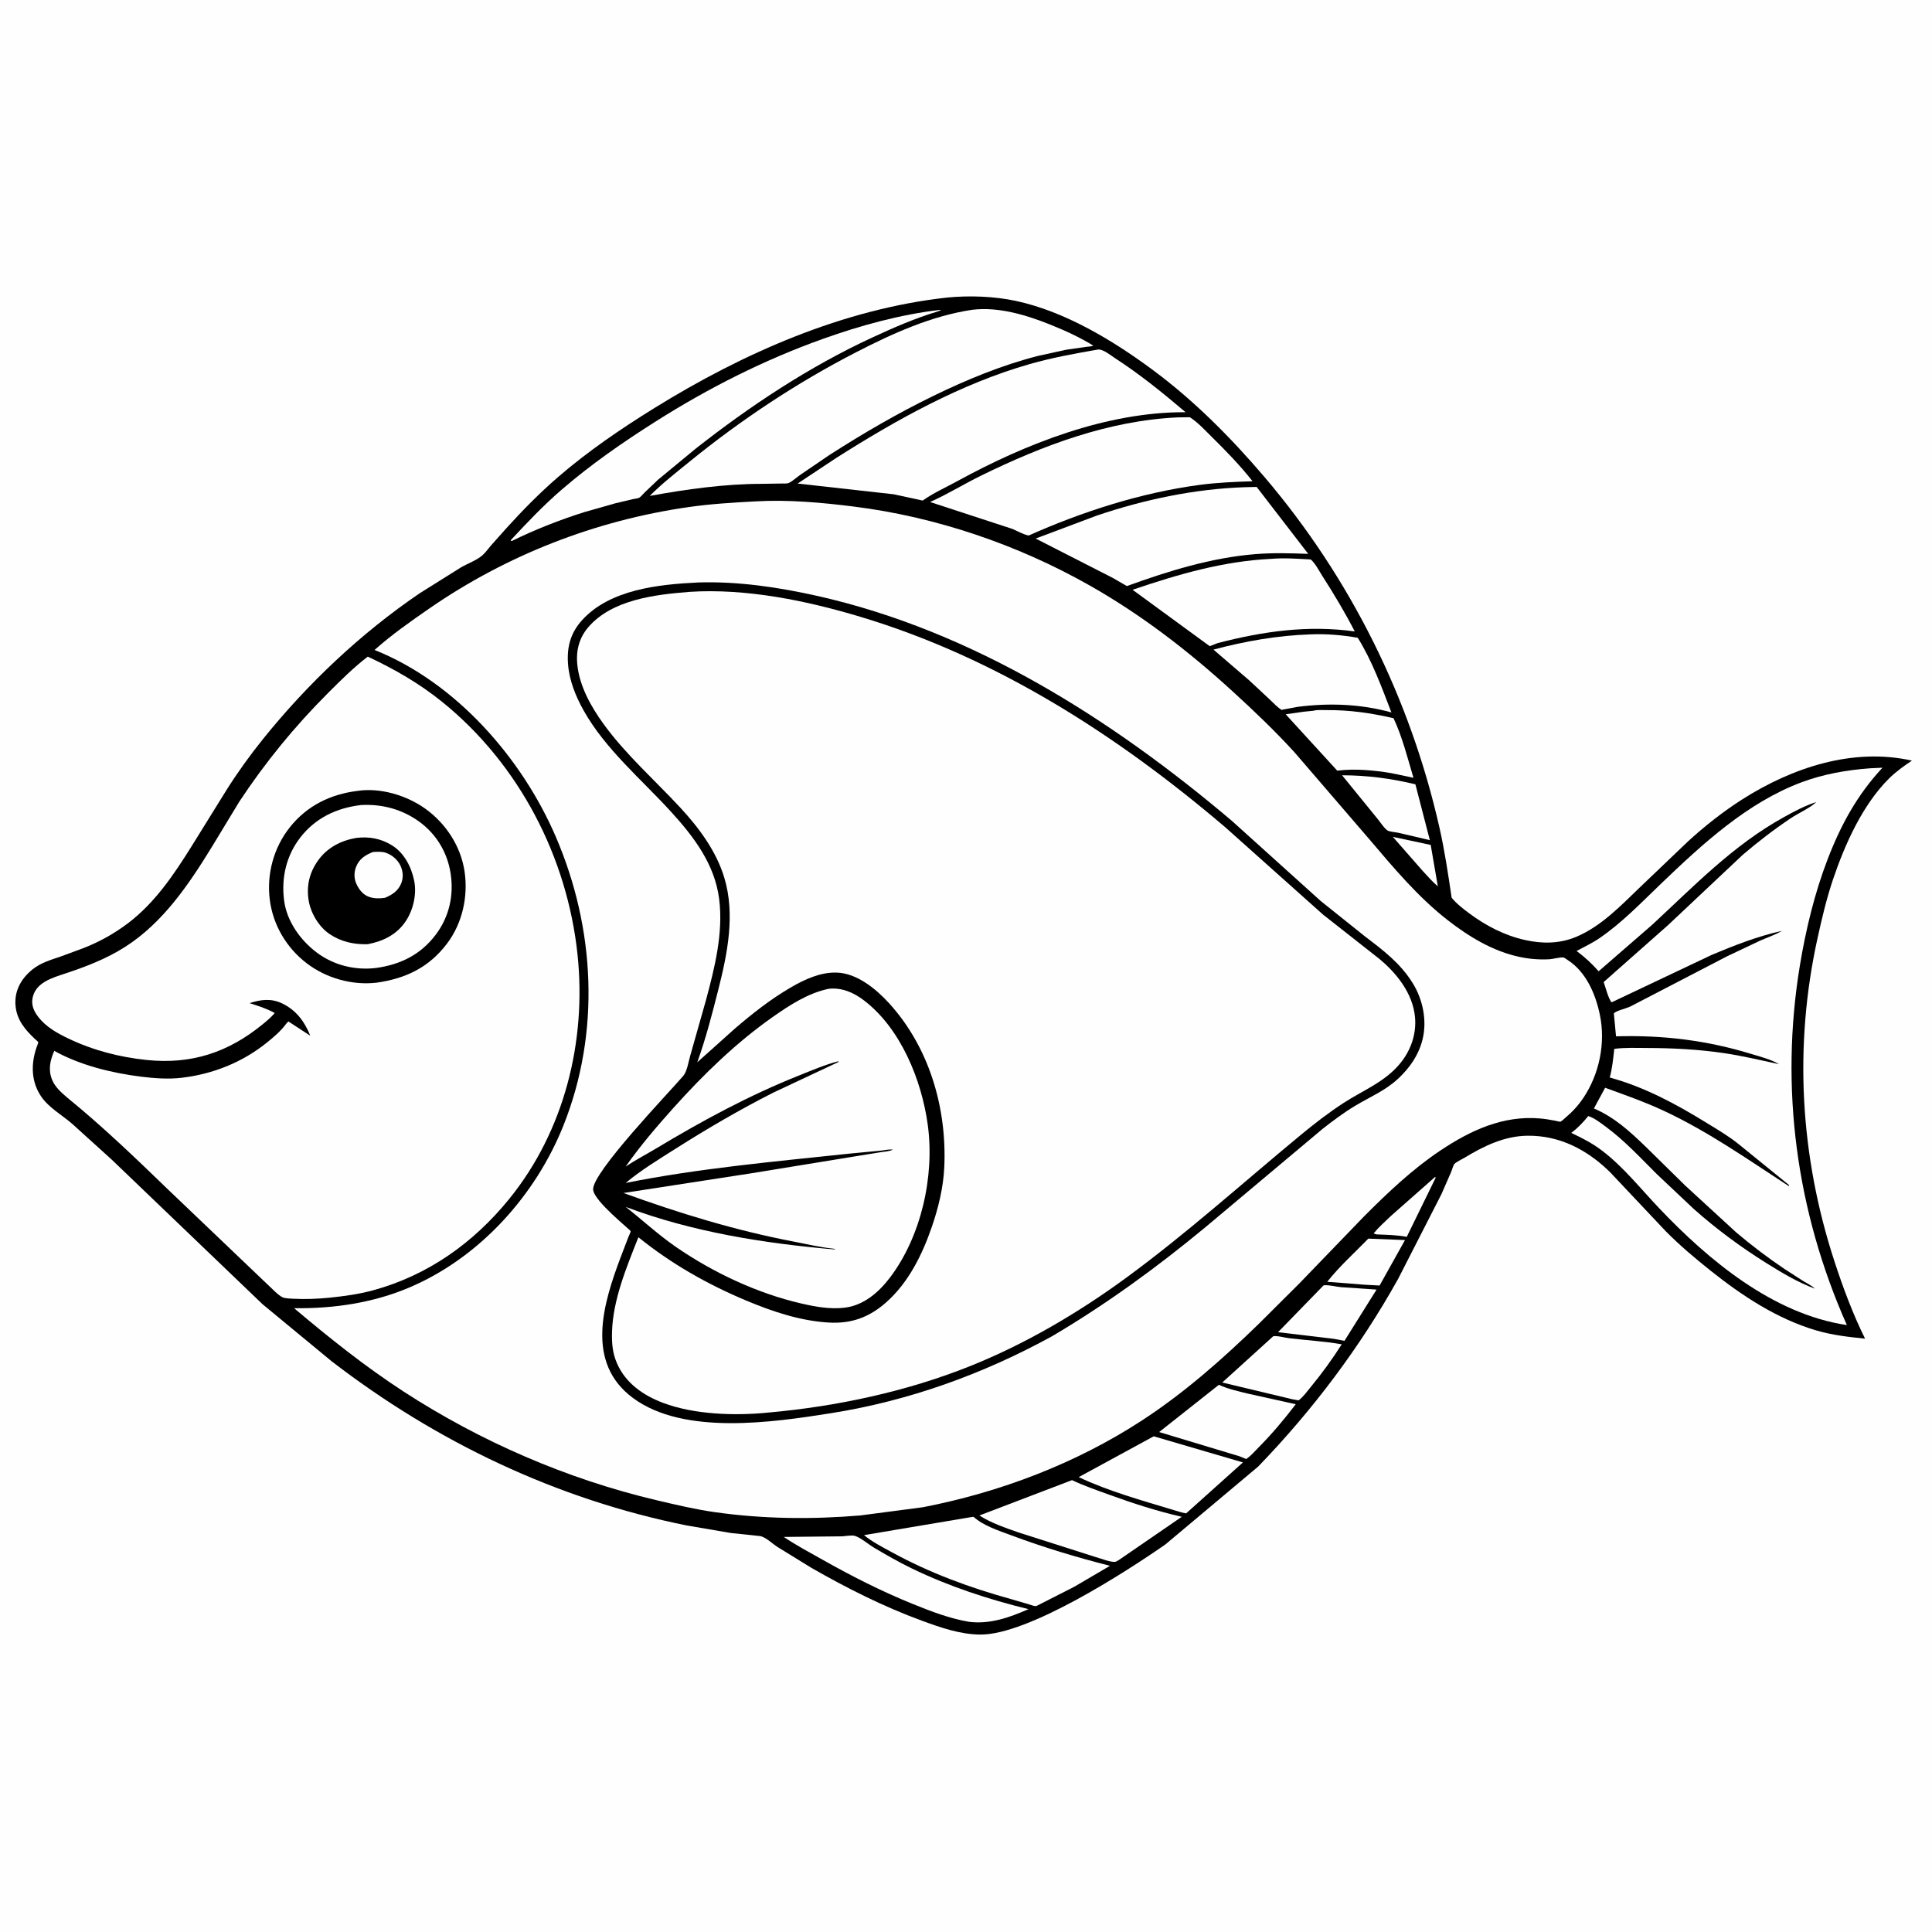 <svg version="1.1" xmlns="http://www.w3.org/2000/svg" style="display: block;" viewBox="0 0 2048 2048" width="1024" height="1024">
<path transform="translate(0,0)" fill="rgb(254,254,254)" d="M -0 -0 L 2048 0 L 2048 2048 L -0 2048 L -0 -0 z"/>
<path transform="translate(0,0)" fill="rgb(0,0,0)" d="M 1004.26 315.394 C 1027.54 313.106 1054.1 314.068 1077 318.997 C 1129.31 330.254 1180.77 361.436 1223.39 393.201 C 1266.56 425.369 1305.55 464.7 1340.38 505.626 C 1431.55 612.755 1494.98 740.333 1525.95 877.615 C 1531.45 901.983 1535.14 926.899 1538.8 951.605 C 1543.82 957.814 1550.76 963.177 1557.15 967.955 C 1574.88 981.215 1594.83 991.619 1616.55 996.449 C 1634.96 1000.54 1653.12 1000.48 1670.71 993.148 C 1697.03 982.18 1717.97 960.216 1738.18 940.787 L 1789.07 892.193 C 1806.71 875.945 1826.86 860.081 1847.08 847.231 C 1899.7 813.78 1964.2 792.187 2026.73 806.302 C 2018.1 812.033 2009.71 818.028 2002.35 825.348 C 1974.34 853.193 1955.56 895.188 1943.06 932.249 C 1936.19 952.645 1931.28 973.506 1926.66 994.5 C 1901.43 1109.1 1908.17 1225.49 1944.53 1336.92 C 1953.56 1364.6 1964.08 1392.92 1977.05 1419.03 C 1959.58 1417.26 1942.37 1415.31 1925.45 1410.35 C 1883.85 1398.14 1846.78 1373.65 1813.2 1346.89 C 1796.7 1333.73 1780.62 1320.21 1765.78 1305.18 L 1706.66 1242.47 C 1682.49 1218.8 1653.31 1203.42 1618.87 1203.92 C 1594.52 1204.27 1572.56 1215.01 1552.14 1227.43 C 1549.32 1229.14 1543.91 1231.57 1541.76 1233.82 C 1540.57 1235.05 1539.18 1240.14 1538.46 1241.89 L 1528 1265.82 L 1482.14 1355.54 C 1441.6 1428.32 1391.5 1494.81 1333.68 1554.66 L 1235.4 1637.14 C 1193.22 1666.49 1090 1733.06 1039.18 1732.71 C 1017.81 1732.56 997.237 1725.34 977.422 1718.08 C 936.605 1703.13 897.67 1683.49 860 1661.91 L 823.896 1639.69 C 818.911 1636.46 811.323 1629.08 805.504 1628.28 L 774.5 1625.01 L 727.818 1617.02 C 590.076 1589.35 462.371 1528.42 351.368 1442.86 L 278.311 1382.53 L 118.687 1229.49 L 76.828 1191.55 C 66.198 1182.29 51.799 1174.22 43.824 1162.61 C 33.034 1146.89 32.706 1128.51 38.489 1111.01 C 38.71 1110.33 40.732 1105.19 40.62 1104.84 C 40.391 1104.13 37.358 1101.71 36.6 1100.99 C 26.614 1091.41 18.275 1081.61 16.597 1067.33 C 14.681 1051.02 22.111 1037.51 34.562 1027.53 C 43.249 1020.57 53.566 1017.61 63.906 1014.1 L 88.453 1005.03 C 105.436 998.396 120.949 989.785 135.5 978.794 C 164.11 957.183 184.323 927.136 203.085 897.096 L 240.278 837.165 C 251.97 818.653 264.876 800.721 278.598 783.661 C 326.057 724.654 382.351 671.392 445.049 628.777 L 488.599 601.499 C 495.56 597.455 505.291 593.939 511.239 588.764 C 514.608 585.834 517.337 581.884 520.238 578.5 L 536.667 560.061 C 553.638 541.255 571.765 522.849 590.921 506.256 C 622.723 478.709 657.886 454.722 693.61 432.594 C 787.494 374.442 893.72 327.483 1004.26 315.394 z"/>
<path transform="translate(0,0)" fill="rgb(254,254,254)" d="M 1476.48 887.114 L 1516.61 895.663 L 1524.17 939.547 C 1518.34 934.701 1512.99 928.439 1507.83 922.881 L 1476.48 887.114 z"/>
<path transform="translate(0,0)" fill="rgb(254,254,254)" d="M 1521.38 1247.5 L 1521.8 1248.59 L 1491.2 1311.14 C 1480.89 1309.11 1469.99 1308.96 1459.5 1308.53 C 1458.32 1308.33 1457.19 1307.87 1456.06 1307.5 C 1461.54 1300.8 1468.27 1294.86 1474.52 1288.87 L 1521.38 1247.5 z"/>
<path transform="translate(0,0)" fill="rgb(254,254,254)" d="M 1450.5 1312.99 L 1489.36 1314.52 L 1462.43 1362.7 L 1446.75 1361.88 L 1406.96 1358.74 C 1419.61 1342.55 1436.16 1327.79 1450.5 1312.99 z"/>
<path transform="translate(0,0)" fill="rgb(254,254,254)" d="M 1422.67 821.828 C 1449.25 821.847 1474.54 825.199 1500.37 831.392 L 1515.7 890.597 L 1482.23 882.775 C 1479.26 882.102 1473.8 881.779 1471.24 880.559 C 1468.05 879.032 1463.04 871.362 1460.57 868.386 L 1422.67 821.828 z"/>
<path transform="translate(0,0)" fill="rgb(254,254,254)" d="M 1403.09 1362.5 C 1408.7 1361.82 1415.75 1363.92 1421.53 1364.45 L 1459.22 1367.01 L 1425.21 1421.33 L 1413.99 1419.24 L 1354.77 1412.18 L 1403.09 1362.5 z"/>
<path transform="translate(0,0)" fill="rgb(254,254,254)" d="M 1349.66 1416.5 C 1353.59 1415.63 1362.25 1418.08 1366.67 1418.59 C 1385.15 1420.74 1403.96 1421.85 1422.29 1425.02 C 1412.42 1440.57 1401.31 1455.87 1389.59 1470.09 C 1385.67 1474.85 1381.46 1480.86 1376.5 1484.47 L 1369.76 1483.23 L 1295.64 1465.52 L 1349.66 1416.5 z"/>
<path transform="translate(0,0)" fill="rgb(254,254,254)" d="M 1292.08 1467.94 C 1301.63 1472.42 1312.71 1474.8 1322.94 1477.33 L 1373.56 1488.55 C 1361.32 1504.51 1348.54 1519.84 1334.36 1534.11 C 1330.2 1538.31 1325.97 1543.37 1321 1546.61 L 1313.72 1543.66 L 1228.76 1518.03 L 1292.08 1467.94 z"/>
<path transform="translate(0,0)" fill="rgb(254,254,254)" d="M 1392.43 753.402 C 1395.96 752.264 1402.26 752.783 1406.11 752.746 C 1430.58 752.511 1453.43 755.849 1477.21 761.356 C 1486.5 781.022 1492.08 803.618 1498.33 824.49 L 1474.4 819.479 C 1456.55 816.567 1436.77 814.619 1418.73 816.797 L 1417.55 816.955 L 1362.88 757.171 L 1381.82 754.469 L 1392.43 753.402 z"/>
<path transform="translate(0,0)" fill="rgb(254,254,254)" d="M 892.393 1628.58 C 895.862 1628.42 902.696 1627.16 905.802 1627.99 C 912.101 1629.66 920.79 1637.25 926.557 1640.65 C 939.67 1648.4 952.946 1656.04 966.661 1662.66 C 1006.28 1681.8 1047.55 1695.3 1090.23 1705.78 C 1070.08 1714.61 1049.63 1721.92 1027.37 1719.22 C 1006.46 1715.67 986.558 1707.99 967 1700.04 C 934.504 1686.83 903.548 1671.15 873 1653.96 C 858.751 1645.94 844.4 1638.32 830.792 1629.22 L 892.393 1628.58 z"/>
<path transform="translate(0,0)" fill="rgb(254,254,254)" d="M 1223 1522.54 L 1317.57 1550.23 L 1257.35 1604.25 C 1252.94 1603.52 1248.71 1602.11 1244.44 1600.82 C 1210.93 1590.65 1175.13 1580.8 1143.47 1565.81 L 1223 1522.54 z"/>
<path transform="translate(0,0)" fill="rgb(254,254,254)" d="M 1136.39 1569 C 1149.01 1575.02 1162.44 1579.6 1175.57 1584.38 C 1200.93 1593.61 1226.39 1601.85 1252.73 1607.86 L 1186.26 1653.52 C 1185.03 1654.23 1183.27 1655.52 1181.86 1655.64 C 1176.85 1656.07 1166.48 1651.87 1161.27 1650.49 L 1079.74 1624.48 C 1065.72 1619.55 1050.74 1614.51 1038.18 1606.47 L 1136.39 1569 z"/>
<path transform="translate(0,0)" fill="rgb(254,254,254)" d="M 1389.27 672.448 C 1406.1 671.747 1422.72 673.18 1439.28 676.061 C 1454.37 700.299 1464.73 728.648 1474.93 755.216 C 1442.77 746.22 1408.81 744.993 1375.83 749.257 L 1359.58 752.25 L 1358.55 752.529 C 1353.93 749.645 1349.94 745.204 1345.95 741.474 L 1324.15 721.147 L 1286.32 688.61 C 1320.11 679.594 1354.31 673.631 1389.27 672.448 z"/>
<path transform="translate(0,0)" fill="rgb(254,254,254)" d="M 1029.15 1608.25 L 1032 1607.89 C 1042.51 1617.46 1058.99 1622.64 1072.18 1627.57 C 1106.4 1640.37 1141.22 1650.81 1176.6 1659.83 L 1138.83 1681.99 L 1104.58 1699.43 C 1103.07 1700.13 1099.32 1702.43 1097.76 1702.53 C 1096.08 1702.65 1092.22 1701.05 1090.49 1700.58 L 1071.8 1695.13 C 1027.48 1682.87 985.417 1667.36 945.006 1645.23 C 935.203 1639.86 924.507 1634.43 915.902 1627.31 L 1029.15 1608.25 z"/>
<path transform="translate(0,0)" fill="rgb(254,254,254)" d="M 1347.22 592.424 C 1361.17 591.238 1375.51 592.293 1389.46 593.065 C 1394.34 597.245 1398.22 605.056 1401.77 610.583 C 1414.03 629.68 1425.68 649.197 1436.1 669.361 C 1386.54 662.44 1338.99 669.192 1290.82 681.691 L 1282.38 684.976 L 1200.56 625.178 C 1248.71 608.886 1296.08 594.947 1347.22 592.424 z"/>
<path transform="translate(0,0)" fill="rgb(254,254,254)" d="M 996.153 328.5 L 997.393 328.522 C 996.183 329.408 995.337 329.759 993.877 330.197 C 970.104 337.323 947.423 347.239 924.933 357.639 C 857.912 388.631 795.497 429.962 737.517 475.527 L 697.516 508.554 L 683.257 522.12 C 681.673 523.664 679.524 526.391 677.727 527.541 C 676.526 528.31 672.601 528.717 671.114 529.06 L 652.4 533.486 L 619.5 542.831 C 593.773 550.954 566.753 561.495 542.525 573.5 L 541.756 573.398 L 541.5 572.511 C 558.886 553.82 576.244 535.551 595.61 518.868 C 626.765 492.032 660.271 468.79 694.968 446.821 C 751.123 411.265 810.126 381.407 872.771 359.066 C 912.433 344.922 954.281 333.427 996.153 328.5 z"/>
<path transform="translate(0,0)" fill="rgb(254,254,254)" d="M 1319.66 516.454 L 1332.11 516.167 L 1386.77 587.117 C 1368.01 586.433 1349.39 585.874 1330.66 587.403 C 1283.7 591.238 1238.56 605.289 1194.51 621.259 L 1179.66 612.655 L 1097.85 570.881 L 1162.63 546.549 C 1213.06 529.489 1266.43 518.221 1319.66 516.454 z"/>
<path transform="translate(0,0)" fill="rgb(254,254,254)" d="M 1248.59 442.434 L 1261.29 442.297 C 1269.5 447.466 1277.22 455.912 1284.14 462.737 C 1299.4 477.792 1314.52 493.253 1327.75 510.138 C 1308.93 510.788 1290.19 511.521 1271.5 514.021 C 1209.62 522.302 1147.3 542.276 1090.39 567.7 C 1084.78 566.531 1078.6 563.059 1073.3 560.723 L 985.922 532.154 C 1004.51 523.882 1021.79 513.093 1040.07 504.141 C 1105.52 472.093 1175.1 445.832 1248.59 442.434 z"/>
<path transform="translate(0,0)" fill="rgb(254,254,254)" d="M 1164.05 370.5 C 1169.6 370.103 1177.51 376.804 1182.1 379.774 C 1208.5 396.857 1232.8 416.617 1256.73 436.945 C 1172.99 436.633 1087.31 470.311 1014.56 510.148 C 1002.86 516.555 989.789 522.409 978.882 530.063 L 978.1 530.625 L 947.425 523.97 L 845.524 512.586 L 885.89 485.804 C 949.603 445.249 1018.86 406.599 1091.91 385.82 C 1115.68 379.058 1139.73 374.736 1164.05 370.5 z"/>
<path transform="translate(0,0)" fill="rgb(254,254,254)" d="M 1030.74 328.363 C 1058.73 325.038 1087.87 333.902 1113.52 344.189 C 1129.14 350.451 1144.54 357.501 1158.87 366.344 C 1157.21 367.393 1153.99 367.339 1152.02 367.598 L 1130.18 370.737 L 1100.47 377.247 C 1062.08 387 1024.56 402.528 989.021 419.841 C 951.16 438.284 914.571 459.602 879.146 482.36 L 848.21 503.43 C 844.481 506.03 840.421 509.867 836.39 511.841 C 834.299 512.865 831.094 512.509 828.766 512.555 L 807.801 512.885 C 768.07 512.916 727.716 518.606 688.71 525.707 C 701.659 512.707 716.499 501.108 730.735 489.534 C 785.641 444.893 844.875 405.61 907.814 373.233 C 946.483 353.342 987.429 334.807 1030.74 328.363 z"/>
<path transform="translate(0,0)" fill="rgb(254,254,254)" d="M 1982.6 814.409 L 1995.5 813.814 C 1968.66 842.607 1951.29 874.573 1937.27 911.09 C 1923.55 946.808 1914.25 985.389 1908.01 1023.1 C 1886.47 1153.29 1904.2 1284.15 1957.76 1404.63 C 1879.64 1393.04 1811.11 1335.96 1758.27 1280.22 C 1738.92 1259.8 1720.67 1236.77 1698.19 1219.68 C 1688.08 1211.99 1677.05 1206.26 1665.57 1200.92 C 1672.54 1195.74 1678.14 1189.79 1683.61 1183.08 C 1689.96 1185.04 1696.72 1190.31 1702.05 1194.25 C 1722.31 1209.22 1738.76 1227.19 1756.52 1244.81 L 1795.57 1281.65 C 1819.91 1303.23 1845.51 1322.13 1873.09 1339.35 C 1889.23 1349.44 1905.89 1359.39 1923.8 1366.01 C 1920.56 1362.81 1915.63 1360.45 1911.7 1358.08 L 1892.02 1345.42 C 1874.07 1333.35 1857.06 1320.46 1840.55 1306.49 L 1786.4 1256.75 L 1744.63 1215.69 C 1727.57 1199.27 1711.62 1184.49 1689.63 1175 L 1701.5 1153.07 C 1722.57 1160.73 1743.79 1168.17 1764.11 1177.68 C 1811.22 1199.76 1852.59 1228.96 1896 1257.2 L 1896.66 1256.36 L 1842.41 1212.34 C 1832.01 1204 1820.17 1197.13 1808.83 1190.14 C 1776.56 1170.25 1743.22 1152.29 1706.42 1142.22 C 1709.13 1132.21 1710.04 1122.1 1711.21 1111.83 C 1722.51 1110.33 1734.66 1110.88 1746.05 1110.91 C 1773.06 1110.98 1800.64 1112.39 1827.38 1116.34 C 1847.09 1119.25 1866.38 1123.87 1885.84 1128.05 C 1877.27 1122.97 1866.37 1120.27 1856.89 1117.36 C 1809.21 1102.74 1762.81 1097.12 1713.05 1098.55 L 1710.75 1074.16 C 1713.82 1071.14 1724.13 1069.04 1728.74 1066.67 L 1830.52 1013.84 L 1865.7 997.158 C 1873.43 993.747 1881.6 991.121 1888.86 986.76 C 1863.48 992.374 1838.47 1002.11 1814.56 1012.2 L 1708.48 1062.46 C 1705.23 1059.73 1701.65 1045.71 1699.95 1041.03 L 1768.13 980.728 L 1847.28 906.229 C 1863.59 892.301 1880.49 879.274 1898.32 867.34 C 1906.77 861.684 1918.03 856.966 1925.4 850.222 C 1913.36 853.945 1901.95 860.172 1890.94 866.243 C 1837.25 895.85 1795.57 939.404 1751.09 980.557 L 1694.61 1029.59 C 1687.6 1021.55 1679.77 1014.44 1671.24 1008.06 C 1679.33 1003.69 1687.6 999.859 1695.24 994.675 C 1719.23 978.399 1740.31 956.336 1761.22 936.3 C 1804.69 894.638 1852.27 850.781 1909.59 829.296 C 1932.95 820.54 1957.8 816.192 1982.6 814.409 z"/>
<path transform="translate(0,0)" fill="rgb(254,254,254)" d="M 389.854 696.056 C 418.129 709.279 444.48 724.427 468.831 744.106 C 550.099 809.785 601.364 908.435 612.218 1012 C 621.822 1103.63 598.358 1198.8 539.74 1270.98 C 501.895 1317.58 453.425 1352.11 394.977 1367.92 C 380.179 1371.92 364.644 1374.03 349.425 1375.59 C 336.821 1376.88 323.923 1377.35 311.266 1376.74 C 308.373 1376.6 302.164 1376.45 299.566 1375.21 C 294.437 1372.76 287.914 1365.4 283.402 1361.4 L 179.054 1261.8 C 144.008 1227.91 108.873 1194.1 71.023 1163.32 C 64.829 1157.99 58.297 1152.25 55.181 1144.5 C 50.901 1133.86 53.08 1124.06 57.528 1113.97 C 85.312 1129.37 118.69 1137.48 150 1141.37 C 163.739 1143.07 178.616 1144.13 192.425 1142.51 C 225.76 1138.6 257.034 1126.13 283.175 1104.98 C 289.964 1099.49 297.224 1093.32 302.535 1086.34 C 303.659 1084.87 304.281 1083.97 305.734 1082.79 L 328.904 1097.92 C 322.944 1082.95 313.92 1070.76 299.049 1063.65 C 287.383 1058.08 276.413 1059.51 264.591 1063.38 C 273.872 1066.36 282.685 1069.08 291.223 1073.85 C 287.385 1078.42 282.656 1082.35 278.045 1086.11 C 241.655 1115.74 202.819 1128.46 155.79 1123.66 C 127.091 1120.74 98.865 1113.47 72.785 1101.03 C 60.698 1095.26 48.812 1088.71 40.481 1077.86 C 36.103 1072.16 33.244 1066.03 34.383 1058.72 C 37.022 1041.79 55.178 1036.58 68.917 1032.05 C 90.923 1024.8 113.204 1016.18 132.8 1003.63 C 172.985 977.887 200.185 937.486 224.719 897.532 L 253.665 849.785 C 281.367 807.888 312.381 769.949 347.919 734.425 C 361.26 721.09 374.866 707.535 389.854 696.056 z"/>
<path transform="translate(0,0)" fill="rgb(0,0,0)" d="M 378.982 838.378 C 403.222 834.657 431.382 843.262 450.983 857.367 C 472.742 873.025 488.406 896.99 492.435 923.629 C 496.444 950.134 490.166 978.669 473.932 1000.15 C 454.758 1025.53 430.158 1037.27 399.238 1041.68 C 373.269 1044.69 345.859 1036.95 325.145 1021.13 C 303.749 1004.79 289.429 980.674 286.006 953.94 C 282.516 926.689 290.035 898.658 307.153 877.059 C 325.364 854.079 350.259 841.912 378.982 838.378 z"/>
<path transform="translate(0,0)" fill="rgb(254,254,254)" d="M 382.667 853.376 C 405.018 852.135 426.408 857.878 444.579 871.123 C 462.775 884.386 474.373 903.968 477.722 926.152 C 481.215 949.297 476.167 971.815 462.015 990.659 C 446.08 1011.88 424.716 1022.38 399.001 1026.04 C 376.572 1028.88 353.53 1023.24 335.405 1009.47 C 318.165 996.364 303.981 976.416 301.16 954.541 C 298.049 930.407 303.49 906.83 318.511 887.562 C 334.64 866.873 357.051 856.426 382.667 853.376 z"/>
<path transform="translate(0,0)" fill="rgb(0,0,0)" d="M 377.562 888.232 C 391.192 886.575 403.801 888.834 415.5 896.098 C 428.477 904.156 436.074 918.924 439.041 933.552 C 441.907 947.687 438.147 964.426 430.161 976.439 C 420.671 990.715 406.102 997.815 389.644 1000.92 C 375.094 1001.24 361.674 998.396 349.441 990.178 C 338.136 982.585 329.535 968.218 327.26 954.886 C 324.636 939.506 327.872 925.293 336.859 912.539 C 346.661 898.629 361.134 891.085 377.562 888.232 z"/>
<path transform="translate(0,0)" fill="rgb(254,254,254)" d="M 395.332 903.143 C 399.898 902.936 404.67 902.481 409.063 903.996 C 415.557 906.235 421.595 911.363 424.5 917.649 C 427.31 923.729 427.803 930.215 425.27 936.469 C 422 944.545 415.686 948.494 408.092 951.731 C 402.466 952.526 396.937 952.657 391.48 950.822 C 384.786 948.57 380.361 942.804 377.605 936.498 C 375.131 930.836 375.256 924.403 377.542 918.691 C 380.919 910.251 387.359 906.371 395.332 903.143 z"/>
<path transform="translate(0,0)" fill="rgb(254,254,254)" d="M 801.601 531.436 C 835.693 529.502 871.185 532.737 905 536.962 C 991.9 547.821 1078.48 577.259 1154.7 620.397 C 1210.17 651.787 1259.72 690.039 1306.67 732.913 C 1329.26 753.541 1351.48 774.761 1372.12 797.352 L 1451.78 889.91 C 1477.29 919.99 1503.32 951.011 1534.57 975.37 C 1557.08 992.921 1582.61 1008.43 1610.86 1014.39 C 1621.42 1016.62 1631.9 1017.45 1642.69 1016.84 C 1645.82 1016.66 1655.08 1014.28 1657.5 1015.02 C 1658.77 1015.4 1660.98 1017.14 1662.16 1017.91 C 1681.58 1030.56 1691.53 1054.19 1696 1076.08 C 1702.07 1105.82 1695.35 1138.57 1678.47 1163.76 C 1673.18 1171.65 1666.77 1178.66 1659.48 1184.76 C 1658.38 1185.68 1655.34 1188.66 1654.11 1189.03 C 1653.4 1189.25 1649.64 1188.2 1648.69 1188.02 C 1643.33 1187.01 1637.95 1186.07 1632.5 1185.61 C 1593.09 1182.23 1558.78 1198.28 1526.75 1219.66 C 1497.05 1239.5 1471.18 1264.17 1446 1289.36 L 1376.95 1360.92 L 1334.47 1403.22 C 1296.18 1440.52 1255.36 1476.52 1210.48 1505.77 C 1140.5 1551.38 1060.06 1581.91 978.26 1597.74 L 912.057 1606.43 C 860.85 1610.76 808.933 1610.2 758 1602.99 C 737.095 1600.03 716.34 1595.09 695.8 1590.25 C 601.209 1567.92 509.28 1528.04 427.829 1475.1 C 386.972 1448.55 348.961 1418.15 311.77 1386.75 C 353.615 1387.28 395.43 1381.18 434.143 1364.7 C 508.254 1333.16 567.632 1267.37 597.282 1193.03 C 636.608 1094.43 630.917 984.072 589.252 887.179 C 553.232 803.413 483.077 723.324 397.022 688.989 C 414.948 673.025 435.123 658.812 454.872 645.165 C 537.056 588.373 631.242 551.64 730.105 537.5 C 753.858 534.103 777.663 532.712 801.601 531.436 z"/>
<path transform="translate(0,0)" fill="rgb(0,0,0)" d="M 740.153 617.433 C 782.307 616.083 825.583 622.528 866.61 631.757 C 1031.15 668.769 1178.68 762.381 1305.88 870.188 L 1400.11 955.183 L 1447.02 992.715 C 1466.46 1007.53 1484.28 1020.87 1497.47 1042.05 C 1508.29 1059.42 1512.95 1081.94 1507.92 1102 C 1503.8 1118.44 1494.51 1131.77 1482.32 1143.22 C 1468.59 1156.12 1452.28 1162.72 1436.42 1172.25 C 1424.34 1179.51 1413.12 1187.94 1402.03 1196.62 L 1277.43 1301.19 C 1225.97 1343.76 1172.94 1382.32 1115.45 1416.35 C 1042.08 1456.62 963.457 1485.02 880.552 1498.1 C 819.225 1507.78 724.953 1521.79 671.088 1482.01 C 620.059 1444.33 639.386 1381.79 658.255 1331.84 L 666.23 1311.04 C 666.76 1309.66 668.515 1306.35 668.501 1305.15 C 668.485 1303.76 629.924 1273.64 628.755 1261.15 C 627.102 1243.47 708.612 1158.8 724.284 1140.5 C 728.366 1135.73 729.789 1125.52 731.577 1119.44 L 748.199 1060.79 C 757.518 1026.04 766.907 989.318 762.347 953.037 C 757.694 916.017 735.327 886.759 710.902 860.039 C 679.483 825.669 641.674 794.105 618.701 753.197 C 610.177 738.02 603.31 721.037 602.1 703.5 C 600.867 685.631 604.833 670.88 616.996 657.432 C 646.631 624.667 698.519 619.484 740.153 617.433 z"/>
<path transform="translate(0,0)" fill="rgb(254,254,254)" d="M 878.409 1048.16 C 892.391 1046.67 904.807 1052.06 915.781 1060.42 C 954.841 1090.15 977.028 1145.05 983.478 1192.41 C 990.867 1246.66 976.591 1310.75 943.168 1354.6 C 931.449 1369.97 915.537 1383.68 895.678 1386.16 C 880.193 1388.09 864.613 1385.26 849.542 1381.79 C 802.565 1371 755.373 1348.72 715.76 1321.27 C 697.204 1308.41 680.975 1293.23 663.27 1279.36 C 733.581 1305.99 810.877 1318.18 885.5 1324.54 C 883.744 1323.45 884.698 1323.79 882.387 1323.54 C 868.91 1322.04 855.027 1318.76 841.655 1316.2 C 779.619 1304.35 720.224 1286.14 660.922 1264.63 L 796.649 1243.7 L 912.539 1224.79 L 933.669 1221.37 C 937.893 1220.74 942.59 1220.5 946.5 1218.7 C 942.729 1218.02 937.811 1219.31 933.963 1219.68 L 899.957 1222.94 C 821.218 1231.32 740.878 1238.43 663.234 1253.98 C 679.655 1240.28 698.481 1228.88 716.534 1217.43 C 750.03 1196.19 784.407 1176.12 819.799 1158.18 L 888.964 1125.7 L 888.5 1124.99 C 874.422 1128.66 860.563 1134.64 847.048 1140.03 C 793.848 1161.26 744.577 1187.94 695.589 1217.38 C 684.834 1223.85 673.658 1229.61 663.233 1236.59 C 678.857 1214.38 696.074 1194.26 714.179 1174.09 C 745.859 1138.81 780.452 1105.16 819.375 1077.87 C 837.409 1065.23 856.586 1052.77 878.409 1048.16 z"/>
<path transform="translate(0,0)" fill="rgb(254,254,254)" d="M 730.711 627.425 L 730.864 627.39 C 790.96 623.538 854.737 636.617 912 653.814 C 1056.84 697.314 1184.7 779.68 1299 877.073 L 1402.52 969.549 L 1461.15 1015.66 C 1480.24 1031.08 1497.82 1053.12 1500 1078.5 C 1501.55 1096.59 1495.37 1113.89 1483.82 1127.75 C 1467.72 1147.07 1444.87 1155.78 1424.32 1169.12 C 1408.26 1179.55 1393.16 1191.25 1378.41 1203.45 C 1317.19 1254.07 1257.96 1307.48 1193.83 1354.47 C 1143.08 1391.66 1086.82 1424.74 1028.32 1448.15 C 960.902 1475.14 886.942 1490.9 814.757 1497.34 C 779.529 1500.93 736.161 1499.67 702.844 1487.09 C 681.945 1479.19 663.228 1466.28 654.042 1445.22 C 649.212 1434.15 648.429 1423.65 648.777 1411.69 C 649.769 1377.53 664.341 1342.91 676.724 1311.55 C 711.599 1339.68 749.763 1361.36 791.04 1378.67 C 818.757 1390.29 848.253 1400.18 878.5 1401.96 C 902.579 1403.38 921.553 1396.37 939.546 1380.4 C 963.143 1359.45 977.674 1329.91 987.78 1300.53 C 994.691 1280.44 999.937 1258.98 1000.95 1237.68 C 1003.95 1174.77 985.143 1110.04 942.033 1063 C 928.358 1048.08 908.241 1031.64 887.005 1030.98 C 869.602 1030.44 852.976 1038.18 838.256 1046.74 C 816.912 1059.15 797.742 1074.29 779.043 1090.31 L 739.138 1126.06 C 748.123 1101.12 754.887 1074.92 761.394 1049.23 C 771.112 1010.86 779.529 969.458 767.82 930.5 C 759.311 902.186 740.872 877.425 721.01 856 C 694.078 826.95 663.392 799.922 640.064 767.834 C 626.486 749.158 614.1 727.224 611.892 703.835 C 610.531 689.415 614.047 676.015 623.57 664.902 C 648.688 635.59 694.582 630.253 730.711 627.425 z"/>
</svg>